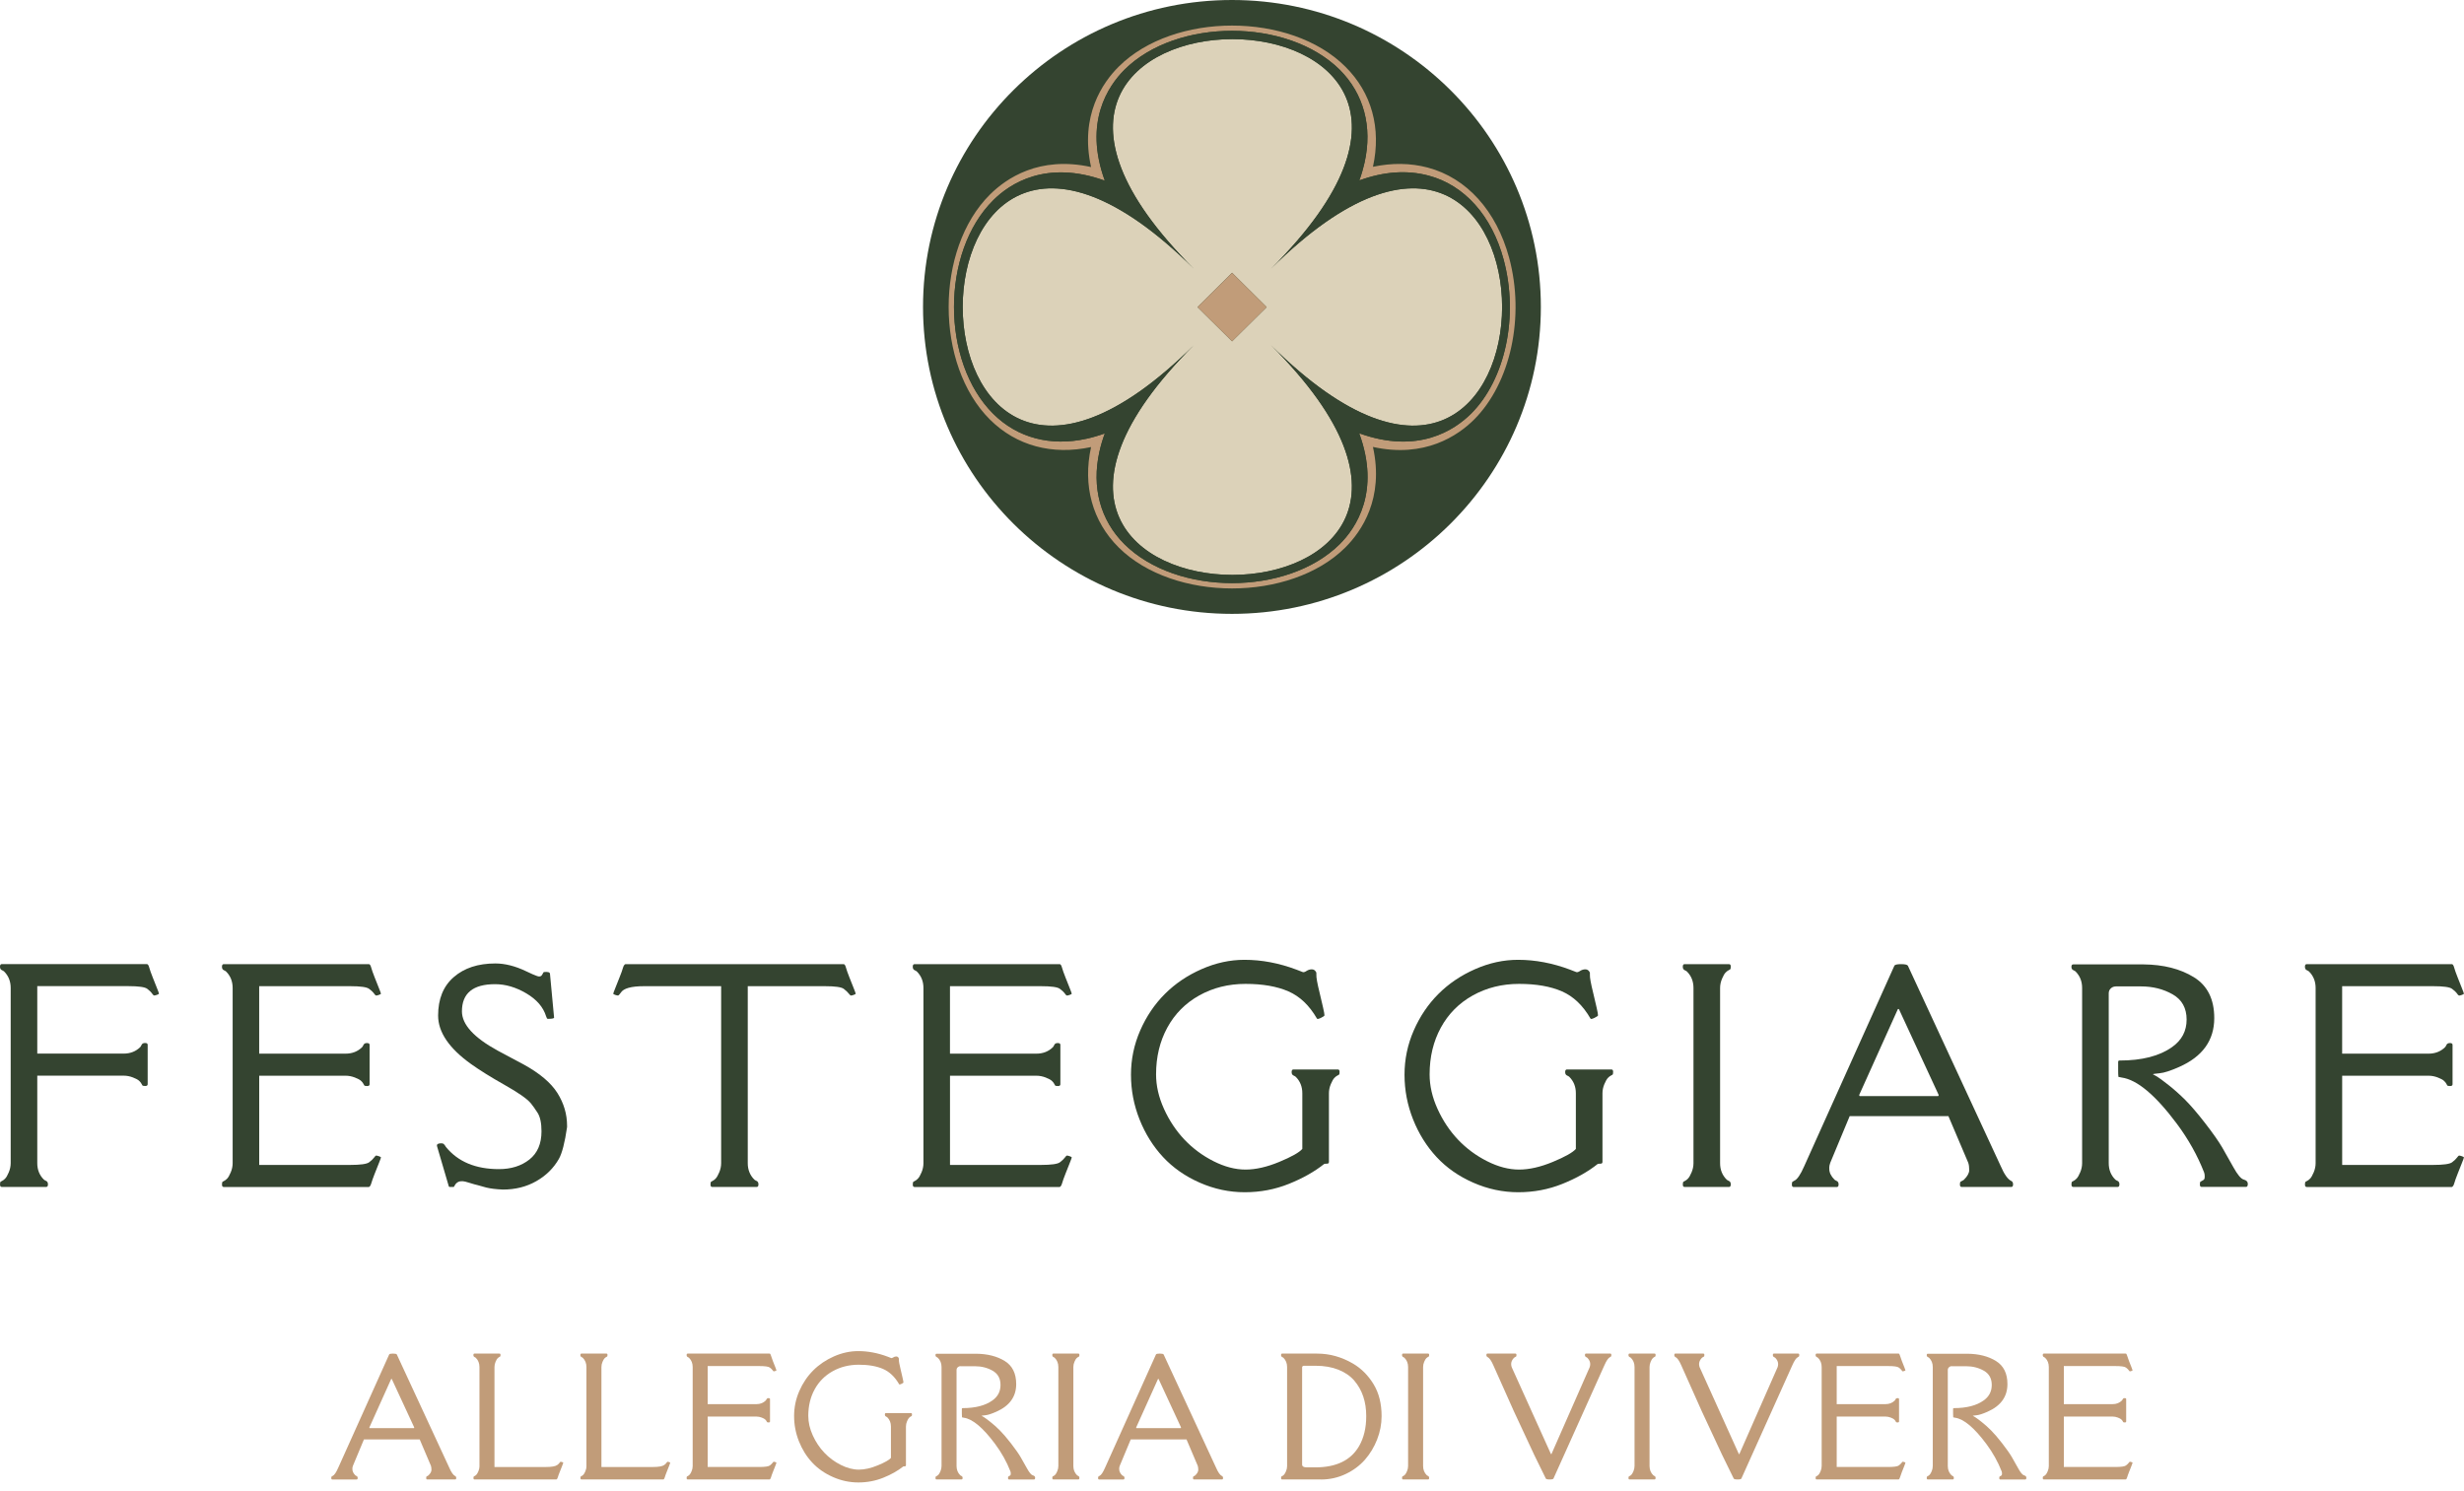 <svg width="190" height="115" viewBox="0 0 190 115" fill="none" xmlns="http://www.w3.org/2000/svg">
<path d="M0.14 91.539C0.048 91.539 0.002 91.478 0.002 91.356C0.002 91.234 0.017 91.159 0.048 91.135C0.08 91.111 0.125 91.087 0.181 91.061C0.237 91.037 0.309 90.982 0.397 90.893C0.485 90.806 0.578 90.645 0.677 90.41C0.775 90.176 0.824 89.939 0.824 89.702V76.191C0.824 75.68 0.654 75.258 0.317 74.921C0.289 74.893 0.229 74.858 0.138 74.815C0.047 74.773 0 74.686 0 74.552C0 74.419 0.047 74.353 0.138 74.353H11.329C11.4 74.353 11.46 74.441 11.508 74.619C11.557 74.797 11.646 75.047 11.773 75.369L12.11 76.219C12.209 76.463 12.257 76.6 12.257 76.628C12.257 76.656 12.207 76.687 12.104 76.723C12.002 76.758 11.933 76.774 11.899 76.774C11.851 76.774 11.791 76.724 11.726 76.623C11.659 76.521 11.536 76.4 11.357 76.261C11.178 76.121 10.686 76.052 9.885 76.052H2.874V81.255H9.536C10.051 81.255 10.476 81.087 10.815 80.752C10.843 80.724 10.878 80.665 10.921 80.574C10.964 80.483 11.052 80.437 11.186 80.437C11.32 80.437 11.387 80.483 11.387 80.574V83.616C11.387 83.707 11.325 83.753 11.203 83.753C11.079 83.753 11.005 83.738 10.981 83.707C10.957 83.675 10.932 83.631 10.906 83.575C10.882 83.52 10.826 83.448 10.737 83.361C10.649 83.273 10.487 83.185 10.25 83.094C10.014 83.003 9.777 82.957 9.538 82.957H2.874V89.702C2.874 90.213 3.043 90.635 3.381 90.971C3.409 90.998 3.468 91.034 3.56 91.076C3.651 91.119 3.698 91.206 3.698 91.339C3.698 91.472 3.651 91.539 3.56 91.539H0.14Z" fill="#344430"/>
<path d="M26.649 81.259C27.163 81.259 27.588 81.091 27.927 80.756C27.955 80.728 27.99 80.669 28.033 80.578C28.076 80.487 28.164 80.441 28.298 80.441C28.432 80.441 28.499 80.487 28.499 80.578V83.62C28.499 83.711 28.438 83.757 28.315 83.757C28.192 83.757 28.117 83.742 28.093 83.711C28.069 83.679 28.044 83.635 28.018 83.579C27.994 83.524 27.938 83.451 27.849 83.365C27.761 83.278 27.599 83.189 27.362 83.098C27.126 83.007 26.889 82.961 26.65 82.961H19.988V89.841H26.999C27.795 89.841 28.281 89.773 28.462 89.638C28.641 89.501 28.767 89.38 28.842 89.277C28.917 89.171 28.973 89.119 29.012 89.119C29.051 89.119 29.122 89.136 29.222 89.171C29.325 89.206 29.375 89.238 29.375 89.266C29.375 89.293 29.327 89.43 29.228 89.675L28.89 90.525C28.764 90.847 28.678 91.089 28.631 91.254C28.585 91.419 28.523 91.515 28.447 91.543H17.256C17.164 91.543 17.118 91.482 17.118 91.36C17.118 91.237 17.133 91.163 17.164 91.139C17.196 91.115 17.241 91.091 17.297 91.065C17.353 91.041 17.425 90.986 17.513 90.897C17.601 90.81 17.694 90.649 17.792 90.413C17.891 90.18 17.94 89.943 17.94 89.706V76.195C17.94 75.684 17.77 75.262 17.433 74.925C17.405 74.897 17.345 74.862 17.254 74.819C17.163 74.777 17.116 74.69 17.116 74.556C17.116 74.423 17.163 74.356 17.254 74.356H28.445C28.516 74.356 28.576 74.445 28.624 74.623C28.672 74.801 28.762 75.051 28.889 75.373L29.226 76.223C29.325 76.467 29.373 76.604 29.373 76.632C29.373 76.66 29.323 76.691 29.22 76.727C29.118 76.762 29.051 76.778 29.019 76.778C28.988 76.778 28.954 76.76 28.919 76.721C28.883 76.682 28.842 76.63 28.797 76.564C28.751 76.497 28.639 76.395 28.46 76.26C28.281 76.123 27.793 76.056 26.997 76.056H19.986V81.259H26.649Z" fill="#344430"/>
<path d="M36.888 91.414C36.677 91.366 36.444 91.301 36.191 91.219C35.937 91.14 35.775 91.099 35.704 91.099H35.577C35.331 91.099 35.141 91.24 35.007 91.519C35 91.534 34.992 91.54 34.987 91.54H34.681C34.638 91.54 34.614 91.523 34.606 91.488L33.699 88.394C33.663 88.248 33.77 88.174 34.016 88.174C34.114 88.174 34.181 88.192 34.217 88.231C34.252 88.27 34.276 88.296 34.291 88.309C34.306 88.323 34.338 88.372 34.386 88.455C35.316 89.596 36.677 90.164 38.472 90.164C39.415 90.164 40.197 89.918 40.822 89.425C41.444 88.933 41.755 88.207 41.755 87.248C41.755 86.605 41.651 86.124 41.444 85.805C41.237 85.487 41.066 85.248 40.932 85.087C40.65 84.744 39.976 84.272 38.91 83.671C37.844 83.069 36.979 82.53 36.317 82.056C34.629 80.847 33.783 79.601 33.783 78.321C33.783 77.042 34.185 76.051 34.992 75.353C35.797 74.653 36.867 74.303 38.196 74.303C38.941 74.303 39.73 74.503 40.561 74.901C40.954 75.09 41.243 75.216 41.427 75.279C41.61 75.342 41.737 75.305 41.808 75.17C41.878 75.033 41.919 74.966 41.934 74.966C42.251 74.931 42.41 74.981 42.41 75.112L42.726 78.48C42.726 78.543 42.564 78.575 42.24 78.575C42.191 78.575 42.149 78.512 42.113 78.386C41.895 77.673 41.385 77.081 40.583 76.609C39.78 76.136 38.978 75.901 38.175 75.901C36.472 75.901 35.62 76.601 35.62 77.999C35.62 79.014 36.543 80.023 38.386 81.03L40.391 82.1C41.623 82.778 42.488 83.511 42.984 84.298C43.479 85.085 43.727 85.926 43.727 86.82V86.926C43.552 88.129 43.34 88.948 43.093 89.381C42.685 90.094 42.104 90.666 41.351 91.095C40.598 91.525 39.743 91.74 38.785 91.74C38.257 91.719 37.823 91.666 37.486 91.582L36.884 91.414H36.888Z" fill="#344430"/>
<path d="M65.053 74.356C65.124 74.356 65.184 74.445 65.232 74.623C65.281 74.801 65.37 75.051 65.497 75.373L65.834 76.223C65.933 76.467 65.981 76.604 65.981 76.632C65.981 76.66 65.931 76.691 65.828 76.727C65.726 76.762 65.661 76.778 65.633 76.778C65.584 76.778 65.523 76.728 65.448 76.626C65.374 76.525 65.247 76.404 65.068 76.266C64.889 76.125 64.401 76.056 63.605 76.056H57.66V89.704C57.66 90.215 57.83 90.638 58.167 90.973C58.195 91.001 58.254 91.036 58.346 91.078C58.437 91.121 58.484 91.208 58.484 91.341C58.484 91.475 58.437 91.541 58.346 91.541H54.924C54.833 91.541 54.786 91.48 54.786 91.358C54.786 91.236 54.801 91.162 54.833 91.138C54.864 91.113 54.909 91.089 54.965 91.063C55.021 91.039 55.094 90.984 55.181 90.895C55.269 90.808 55.362 90.647 55.461 90.412C55.56 90.178 55.608 89.941 55.608 89.704V76.056H49.663C48.67 76.056 48.071 76.225 47.868 76.56C47.77 76.701 47.699 76.771 47.658 76.775C47.615 76.778 47.544 76.762 47.441 76.728C47.339 76.693 47.289 76.662 47.289 76.634C47.289 76.606 47.337 76.469 47.436 76.225L47.773 75.375C47.9 75.06 47.986 74.821 48.032 74.656C48.079 74.492 48.14 74.392 48.217 74.358H65.047L65.053 74.356Z" fill="#344430"/>
<path d="M79.916 81.259C80.43 81.259 80.855 81.091 81.194 80.756C81.222 80.728 81.258 80.669 81.301 80.578C81.343 80.487 81.431 80.441 81.565 80.441C81.699 80.441 81.766 80.487 81.766 80.578V83.62C81.766 83.711 81.705 83.757 81.582 83.757C81.459 83.757 81.384 83.742 81.36 83.711C81.336 83.679 81.312 83.635 81.286 83.579C81.261 83.524 81.206 83.451 81.116 83.365C81.028 83.278 80.866 83.189 80.63 83.098C80.393 83.007 80.156 82.961 79.918 82.961H73.255V89.841H80.266C81.062 89.841 81.548 89.773 81.729 89.638C81.908 89.501 82.035 89.38 82.109 89.277C82.184 89.171 82.24 89.119 82.279 89.119C82.318 89.119 82.389 89.136 82.49 89.171C82.592 89.206 82.642 89.238 82.642 89.266C82.642 89.293 82.594 89.43 82.495 89.675L82.158 90.525C82.031 90.847 81.945 91.089 81.899 91.254C81.852 91.419 81.791 91.515 81.714 91.543H70.523C70.432 91.543 70.385 91.482 70.385 91.36C70.385 91.237 70.4 91.163 70.432 91.139C70.463 91.115 70.508 91.091 70.564 91.065C70.62 91.041 70.693 90.986 70.78 90.897C70.868 90.81 70.961 90.649 71.06 90.413C71.159 90.18 71.207 89.943 71.207 89.706V76.195C71.207 75.684 71.037 75.262 70.7 74.925C70.672 74.897 70.612 74.862 70.521 74.819C70.43 74.777 70.383 74.69 70.383 74.556C70.383 74.423 70.43 74.356 70.521 74.356H81.712C81.783 74.356 81.843 74.445 81.891 74.623C81.94 74.801 82.029 75.051 82.156 75.373L82.493 76.223C82.592 76.467 82.641 76.604 82.641 76.632C82.641 76.66 82.59 76.691 82.488 76.727C82.385 76.762 82.318 76.778 82.286 76.778C82.255 76.778 82.221 76.76 82.186 76.721C82.15 76.682 82.109 76.63 82.065 76.564C82.018 76.497 81.906 76.395 81.727 76.26C81.548 76.123 81.06 76.056 80.264 76.056H73.253V81.259H79.916Z" fill="#344430"/>
<path d="M102.466 89.64C102.466 89.71 102.416 89.745 102.313 89.745C102.211 89.745 102.142 89.753 102.108 89.766C101.363 90.36 100.453 90.873 99.384 91.302C98.314 91.732 97.181 91.947 95.984 91.947C94.788 91.947 93.631 91.701 92.51 91.208C91.391 90.716 90.448 90.056 89.681 89.231C88.914 88.405 88.31 87.438 87.87 86.331C87.43 85.222 87.21 84.074 87.21 82.885C87.21 81.696 87.447 80.558 87.922 79.471C88.397 78.384 89.033 77.443 89.829 76.649C90.624 75.855 91.567 75.219 92.658 74.74C93.748 74.26 94.849 74.022 95.962 74.022C97.285 74.022 98.62 74.273 99.963 74.777L100.45 74.966C100.521 74.994 100.619 74.966 100.746 74.882C100.873 74.799 101.009 74.757 101.152 74.757C101.296 74.757 101.404 74.823 101.475 74.957C101.503 74.977 101.514 75.051 101.506 75.177C101.492 75.373 101.577 75.842 101.76 76.582L102.025 77.715C102.095 78.023 102.131 78.219 102.131 78.302C102.131 78.345 102.041 78.41 101.862 78.497C101.683 78.584 101.579 78.604 101.551 78.554C100.966 77.54 100.234 76.841 99.35 76.456C98.467 76.071 97.365 75.879 96.046 75.879C94.726 75.879 93.536 76.177 92.471 76.771C91.409 77.365 90.589 78.193 90.011 79.252C89.434 80.311 89.145 81.513 89.145 82.856C89.145 83.737 89.348 84.627 89.758 85.525C90.166 86.424 90.692 87.212 91.336 87.892C91.981 88.57 92.729 89.125 93.58 89.555C94.432 89.984 95.252 90.199 96.04 90.199C96.829 90.199 97.697 90.001 98.648 89.606C99.598 89.212 100.189 88.877 100.422 88.605V84.314C100.422 83.803 100.252 83.381 99.915 83.046C99.887 83.018 99.827 82.983 99.736 82.941C99.645 82.898 99.598 82.811 99.598 82.678C99.598 82.544 99.645 82.478 99.736 82.478H103.158C103.249 82.478 103.296 82.539 103.296 82.661C103.296 82.783 103.281 82.857 103.249 82.881C103.217 82.906 103.173 82.93 103.117 82.956C103.061 82.98 102.988 83.035 102.9 83.124C102.813 83.213 102.72 83.372 102.621 83.607C102.522 83.842 102.474 84.078 102.474 84.314V89.643L102.466 89.64Z" fill="#344430"/>
<path d="M123.559 89.64C123.559 89.71 123.509 89.745 123.406 89.745C123.304 89.745 123.235 89.753 123.201 89.766C122.456 90.36 121.546 90.873 120.477 91.302C119.407 91.732 118.274 91.947 117.077 91.947C115.881 91.947 114.724 91.701 113.603 91.208C112.483 90.716 111.54 90.056 110.774 89.231C110.007 88.405 109.403 87.438 108.963 86.331C108.523 85.222 108.303 84.074 108.303 82.885C108.303 81.696 108.54 80.558 109.015 79.471C109.49 78.384 110.126 77.443 110.922 76.649C111.717 75.855 112.66 75.219 113.751 74.74C114.841 74.26 115.942 74.022 117.055 74.022C118.378 74.022 119.713 74.273 121.056 74.777L121.543 74.966C121.614 74.994 121.712 74.966 121.839 74.882C121.966 74.799 122.102 74.757 122.245 74.757C122.389 74.757 122.497 74.823 122.568 74.957C122.596 74.977 122.607 75.051 122.599 75.177C122.585 75.373 122.67 75.842 122.853 76.582L123.118 77.715C123.188 78.023 123.224 78.219 123.224 78.302C123.224 78.345 123.134 78.41 122.955 78.497C122.776 78.584 122.672 78.604 122.644 78.554C122.059 77.54 121.327 76.841 120.443 76.456C119.56 76.071 118.458 75.879 117.139 75.879C115.819 75.879 114.629 76.177 113.564 76.771C112.502 77.365 111.682 78.193 111.104 79.252C110.527 80.311 110.238 81.513 110.238 82.856C110.238 83.737 110.441 84.627 110.851 85.525C111.259 86.424 111.785 87.212 112.429 87.892C113.074 88.57 113.822 89.125 114.673 89.555C115.525 89.984 116.345 90.199 117.133 90.199C117.922 90.199 118.79 90.001 119.741 89.606C120.691 89.212 121.282 88.877 121.515 88.605V84.314C121.515 83.803 121.345 83.381 121.008 83.046C120.98 83.018 120.92 82.983 120.829 82.941C120.738 82.898 120.691 82.811 120.691 82.678C120.691 82.544 120.738 82.478 120.829 82.478H124.251C124.342 82.478 124.389 82.539 124.389 82.661C124.389 82.783 124.374 82.857 124.342 82.881C124.31 82.906 124.266 82.93 124.21 82.956C124.154 82.98 124.081 83.035 123.993 83.124C123.906 83.213 123.813 83.372 123.714 83.607C123.615 83.842 123.567 84.078 123.567 84.314V89.643L123.559 89.64Z" fill="#344430"/>
<path d="M129.901 74.357H133.323C133.414 74.357 133.461 74.418 133.461 74.54C133.461 74.662 133.444 74.736 133.412 74.76C133.381 74.785 133.336 74.809 133.28 74.835C133.224 74.859 133.151 74.914 133.064 75.003C132.976 75.09 132.883 75.251 132.784 75.486C132.686 75.722 132.637 75.957 132.637 76.194V89.705C132.637 90.216 132.807 90.638 133.144 90.973C133.172 91.001 133.232 91.036 133.323 91.079C133.414 91.121 133.461 91.208 133.461 91.342C133.461 91.475 133.414 91.541 133.323 91.541H129.901C129.81 91.541 129.763 91.48 129.763 91.358C129.763 91.236 129.778 91.162 129.81 91.138C129.842 91.114 129.886 91.09 129.942 91.064C129.998 91.04 130.071 90.984 130.158 90.895C130.246 90.808 130.339 90.647 130.438 90.412C130.537 90.179 130.585 89.942 130.585 89.705V76.194C130.585 75.683 130.416 75.26 130.078 74.923C130.05 74.896 129.991 74.861 129.899 74.818C129.808 74.775 129.761 74.688 129.761 74.555C129.761 74.422 129.808 74.355 129.899 74.355L129.901 74.357Z" fill="#344430"/>
<path d="M139.126 89.934L146.074 74.482C146.11 74.399 146.281 74.356 146.592 74.356C146.904 74.356 147.079 74.399 147.12 74.482L154.278 89.934C154.552 90.571 154.824 90.952 155.091 91.078C155.182 91.121 155.229 91.208 155.229 91.341C155.229 91.475 155.182 91.541 155.091 91.541H151.268C151.177 91.541 151.13 91.48 151.13 91.358C151.13 91.236 151.145 91.162 151.177 91.138C151.209 91.113 151.253 91.089 151.309 91.063C151.365 91.039 151.412 91.01 151.447 90.975C151.715 90.71 151.848 90.462 151.848 90.236C151.848 90.01 151.824 89.821 151.773 89.675L150.243 86.077H142.63L141.132 89.675C141.083 89.821 141.057 89.934 141.057 90.01V90.147C141.057 90.434 141.191 90.71 141.458 90.976C141.486 91.004 141.545 91.039 141.637 91.082C141.728 91.124 141.775 91.212 141.775 91.345C141.775 91.478 141.728 91.545 141.637 91.545H138.31C138.219 91.545 138.172 91.484 138.172 91.362C138.172 91.239 138.187 91.165 138.219 91.141C138.251 91.117 138.295 91.091 138.351 91.063C138.584 90.965 138.839 90.591 139.123 89.941L139.126 89.934ZM143.381 84.405C143.366 84.425 143.364 84.453 143.37 84.485C143.377 84.516 143.391 84.531 143.413 84.531H149.442C149.462 84.531 149.477 84.516 149.485 84.485C149.492 84.453 149.488 84.427 149.474 84.405L146.423 77.817H146.348L143.381 84.405Z" fill="#344430"/>
<path d="M163.143 76.077C162.996 76.077 162.87 76.127 162.763 76.228C162.657 76.33 162.605 76.454 162.605 76.601V89.703C162.605 90.214 162.774 90.636 163.112 90.971C163.14 90.999 163.199 91.034 163.291 91.076C163.382 91.119 163.429 91.206 163.429 91.339C163.429 91.473 163.382 91.539 163.291 91.539H159.869C159.778 91.539 159.731 91.478 159.731 91.356C159.731 91.234 159.746 91.16 159.778 91.136C159.809 91.112 159.854 91.088 159.91 91.062C159.966 91.037 160.039 90.982 160.126 90.893C160.214 90.806 160.307 90.645 160.406 90.41C160.505 90.177 160.553 89.939 160.553 89.703V76.191C160.553 75.68 160.383 75.258 160.046 74.921C160.018 74.894 159.958 74.858 159.867 74.816C159.776 74.773 159.729 74.69 159.729 74.564C159.729 74.438 159.776 74.375 159.867 74.375H165.283C166.832 74.39 168.129 74.719 169.174 75.366C170.22 76.012 170.742 77.064 170.742 78.517C170.742 80.23 169.842 81.485 168.039 82.283C167.378 82.578 166.875 82.739 166.53 82.77C166.185 82.802 166.012 82.828 166.012 82.85L166.349 83.039C166.491 83.122 166.778 83.337 167.216 83.679C167.652 84.022 168.084 84.409 168.515 84.838C168.943 85.268 169.454 85.864 170.045 86.627C170.635 87.39 171.072 88.012 171.355 88.493L172.221 90.025C172.538 90.599 172.803 90.913 173.013 90.969C173.224 91.025 173.33 91.134 173.33 91.295C173.33 91.456 173.284 91.536 173.192 91.536H169.771C169.679 91.536 169.633 91.475 169.633 91.352C169.633 91.23 169.648 91.156 169.681 91.132C169.713 91.108 169.758 91.084 169.814 91.058C169.869 91.034 169.918 91.001 169.955 90.958C169.994 90.915 170.011 90.834 170.007 90.712C170.004 90.59 169.989 90.493 169.961 90.423C169.446 89.108 168.746 87.856 167.86 86.668C166.213 84.459 164.795 83.268 163.606 83.102C163.436 83.074 163.352 83.055 163.352 83.05C163.337 82.924 163.332 82.754 163.332 82.535V81.894C163.332 81.824 163.367 81.789 163.438 81.789C165.169 81.789 166.52 81.443 167.491 80.75C168.237 80.226 168.611 79.519 168.611 78.632C168.611 77.745 168.252 77.095 167.534 76.686C166.817 76.277 166.004 76.073 165.095 76.073H163.142L163.143 76.077Z" fill="#344430"/>
<path d="M187.267 81.259C187.781 81.259 188.206 81.091 188.545 80.756C188.573 80.728 188.609 80.669 188.651 80.578C188.694 80.487 188.782 80.441 188.916 80.441C189.05 80.441 189.117 80.487 189.117 80.578V83.62C189.117 83.711 189.056 83.757 188.933 83.757C188.81 83.757 188.735 83.742 188.711 83.711C188.687 83.679 188.663 83.635 188.637 83.579C188.612 83.524 188.556 83.451 188.467 83.365C188.379 83.278 188.217 83.189 187.981 83.098C187.744 83.007 187.507 82.961 187.269 82.961H180.606V89.841H187.617C188.413 89.841 188.899 89.773 189.08 89.638C189.259 89.501 189.386 89.38 189.46 89.277C189.535 89.171 189.591 89.119 189.63 89.119C189.669 89.119 189.738 89.136 189.841 89.171C189.943 89.206 189.993 89.238 189.993 89.266C189.993 89.293 189.945 89.43 189.846 89.675L189.509 90.525C189.382 90.847 189.296 91.089 189.25 91.254C189.203 91.419 189.142 91.515 189.065 91.543H177.874C177.783 91.543 177.736 91.482 177.736 91.36C177.736 91.237 177.751 91.163 177.783 91.139C177.814 91.115 177.859 91.091 177.915 91.065C177.971 91.041 178.044 90.986 178.131 90.897C178.219 90.81 178.312 90.649 178.411 90.413C178.509 90.18 178.558 89.943 178.558 89.706V76.195C178.558 75.684 178.388 75.262 178.051 74.925C178.023 74.897 177.963 74.862 177.872 74.819C177.781 74.777 177.734 74.69 177.734 74.556C177.734 74.423 177.781 74.356 177.872 74.356H189.063C189.134 74.356 189.194 74.445 189.242 74.623C189.291 74.801 189.38 75.051 189.507 75.373L189.844 76.223C189.943 76.467 189.991 76.604 189.991 76.632C189.991 76.66 189.941 76.691 189.839 76.727C189.736 76.762 189.669 76.778 189.637 76.778C189.606 76.778 189.572 76.76 189.537 76.721C189.501 76.682 189.46 76.63 189.416 76.564C189.369 76.497 189.257 76.395 189.078 76.26C188.899 76.123 188.411 76.056 187.615 76.056H180.604V81.259H187.267Z" fill="#344430"/>
<path d="M26.084 113.19L30.009 104.46C30.029 104.412 30.126 104.39 30.301 104.39C30.477 104.39 30.575 104.414 30.599 104.46L34.644 113.19C34.798 113.55 34.951 113.764 35.102 113.837C35.154 113.861 35.18 113.911 35.18 113.985C35.18 114.059 35.154 114.098 35.102 114.098H32.942C32.89 114.098 32.864 114.062 32.864 113.994C32.864 113.925 32.873 113.883 32.89 113.87C32.909 113.857 32.933 113.842 32.965 113.829C32.996 113.816 33.022 113.798 33.043 113.779C33.194 113.629 33.27 113.49 33.27 113.361C33.27 113.231 33.257 113.127 33.229 113.044L32.364 111.011H28.063L27.215 113.044C27.187 113.127 27.174 113.19 27.174 113.233V113.311C27.174 113.474 27.25 113.629 27.401 113.779C27.416 113.796 27.452 113.814 27.502 113.838C27.554 113.862 27.58 113.912 27.58 113.986C27.58 114.061 27.554 114.099 27.502 114.099H25.624C25.571 114.099 25.545 114.064 25.545 113.996C25.545 113.927 25.555 113.885 25.571 113.872C25.59 113.859 25.614 113.844 25.646 113.827C25.776 113.772 25.922 113.561 26.082 113.192L26.084 113.19ZM28.488 110.067C28.481 110.078 28.479 110.093 28.482 110.111C28.486 110.13 28.494 110.137 28.507 110.137H31.913C31.925 110.137 31.934 110.128 31.938 110.111C31.941 110.093 31.939 110.078 31.932 110.067L30.208 106.345H30.167L28.492 110.067H28.488Z" fill="#C19C79"/>
<path d="M36.971 113.061V105.427C36.971 105.138 36.876 104.899 36.684 104.71C36.668 104.693 36.634 104.675 36.584 104.651C36.532 104.627 36.505 104.579 36.505 104.503C36.505 104.427 36.532 104.39 36.584 104.39H38.516C38.569 104.39 38.595 104.425 38.595 104.493C38.595 104.562 38.585 104.604 38.569 104.617C38.55 104.632 38.526 104.645 38.494 104.658C38.462 104.673 38.421 104.704 38.371 104.753C38.321 104.801 38.269 104.893 38.213 105.025C38.157 105.158 38.129 105.291 38.129 105.425V113.137H42.091C42.54 113.137 42.833 113.085 42.969 112.983C43.039 112.935 43.095 112.883 43.136 112.824C43.176 112.764 43.207 112.733 43.23 112.731C43.252 112.729 43.291 112.739 43.349 112.757C43.407 112.777 43.435 112.794 43.435 112.811C43.435 112.827 43.407 112.903 43.351 113.042L43.161 113.522C43.09 113.699 43.039 113.835 43.015 113.927C42.989 114.02 42.954 114.077 42.911 114.096H36.587C36.535 114.096 36.509 114.061 36.509 113.992C36.509 113.924 36.519 113.881 36.535 113.868C36.554 113.855 36.578 113.84 36.61 113.827C36.642 113.814 36.682 113.781 36.733 113.733C36.783 113.685 36.835 113.592 36.891 113.461C36.947 113.329 36.975 113.194 36.975 113.061H36.971Z" fill="#C19C79"/>
<path d="M45.22 113.061V105.427C45.22 105.138 45.125 104.899 44.933 104.71C44.916 104.693 44.883 104.675 44.832 104.651C44.78 104.627 44.754 104.579 44.754 104.503C44.754 104.427 44.78 104.39 44.832 104.39H46.765C46.817 104.39 46.843 104.425 46.843 104.493C46.843 104.562 46.834 104.604 46.817 104.617C46.798 104.632 46.774 104.645 46.743 104.658C46.711 104.673 46.67 104.704 46.62 104.753C46.569 104.801 46.517 104.893 46.461 105.025C46.405 105.158 46.377 105.291 46.377 105.425V113.137H50.34C50.789 113.137 51.081 113.085 51.217 112.983C51.288 112.935 51.344 112.883 51.385 112.824C51.426 112.764 51.456 112.733 51.478 112.731C51.501 112.729 51.54 112.739 51.597 112.757C51.655 112.777 51.683 112.794 51.683 112.811C51.683 112.827 51.655 112.903 51.599 113.042L51.409 113.522C51.338 113.699 51.288 113.835 51.264 113.927C51.238 114.02 51.202 114.077 51.16 114.096H44.836C44.784 114.096 44.758 114.061 44.758 113.992C44.758 113.924 44.767 113.881 44.784 113.868C44.803 113.855 44.827 113.84 44.858 113.827C44.89 113.814 44.931 113.781 44.981 113.733C45.032 113.685 45.084 113.592 45.14 113.461C45.196 113.329 45.224 113.194 45.224 113.061H45.22Z" fill="#C19C79"/>
<path d="M58.333 108.289C58.623 108.289 58.864 108.194 59.054 108.004C59.069 107.989 59.089 107.954 59.114 107.904C59.138 107.852 59.186 107.826 59.263 107.826C59.339 107.826 59.376 107.852 59.376 107.904V109.622C59.376 109.674 59.341 109.7 59.272 109.7C59.203 109.7 59.16 109.69 59.147 109.674C59.134 109.655 59.119 109.631 59.106 109.6C59.093 109.568 59.06 109.527 59.011 109.477C58.961 109.427 58.87 109.377 58.737 109.326C58.603 109.274 58.469 109.248 58.335 109.248H54.57V113.136H58.532C58.981 113.136 59.257 113.097 59.358 113.021C59.458 112.944 59.531 112.877 59.572 112.818C59.613 112.758 59.645 112.729 59.667 112.729C59.69 112.729 59.729 112.738 59.786 112.758C59.844 112.779 59.872 112.796 59.872 112.812C59.872 112.829 59.844 112.905 59.788 113.044L59.598 113.523C59.527 113.705 59.477 113.842 59.453 113.934C59.427 114.027 59.391 114.082 59.349 114.097H53.025C52.973 114.097 52.947 114.062 52.947 113.994C52.947 113.925 52.956 113.882 52.973 113.869C52.992 113.856 53.016 113.842 53.047 113.829C53.079 113.816 53.12 113.782 53.17 113.734C53.221 113.686 53.273 113.594 53.329 113.462C53.385 113.331 53.413 113.195 53.413 113.062V105.428C53.413 105.139 53.318 104.9 53.126 104.711C53.109 104.695 53.075 104.676 53.025 104.652C52.973 104.628 52.947 104.58 52.947 104.504C52.947 104.428 52.973 104.391 53.025 104.391H59.349C59.388 104.391 59.421 104.441 59.449 104.543C59.477 104.643 59.527 104.786 59.598 104.967L59.788 105.447C59.844 105.585 59.872 105.661 59.872 105.678C59.872 105.695 59.842 105.711 59.786 105.732C59.729 105.752 59.691 105.761 59.673 105.761C59.654 105.761 59.636 105.75 59.617 105.728C59.596 105.706 59.574 105.676 59.548 105.639C59.522 105.602 59.458 105.545 59.358 105.467C59.257 105.389 58.981 105.352 58.532 105.352H54.57V108.292H58.335L58.333 108.289Z" fill="#C19C79"/>
<path d="M69.852 113.025C69.852 113.064 69.822 113.085 69.766 113.085C69.71 113.085 69.669 113.088 69.651 113.096C69.23 113.431 68.715 113.722 68.111 113.964C67.508 114.207 66.867 114.329 66.19 114.329C65.513 114.329 64.859 114.19 64.228 113.91C63.596 113.633 63.063 113.259 62.629 112.794C62.194 112.327 61.853 111.781 61.605 111.155C61.358 110.529 61.233 109.879 61.233 109.207C61.233 108.535 61.367 107.893 61.635 107.278C61.904 106.663 62.263 106.132 62.712 105.684C63.161 105.236 63.694 104.876 64.311 104.604C64.928 104.334 65.551 104.199 66.179 104.199C66.926 104.199 67.681 104.341 68.439 104.625L68.713 104.732C68.752 104.749 68.808 104.732 68.881 104.684C68.954 104.636 69.028 104.613 69.11 104.613C69.192 104.613 69.252 104.651 69.293 104.726C69.31 104.738 69.315 104.78 69.312 104.85C69.304 104.962 69.351 105.226 69.455 105.645L69.604 106.285C69.643 106.46 69.664 106.571 69.664 106.617C69.664 106.641 69.614 106.678 69.511 106.726C69.41 106.776 69.351 106.787 69.336 106.759C69.006 106.187 68.59 105.791 68.093 105.574C67.593 105.358 66.971 105.249 66.225 105.249C65.48 105.249 64.807 105.417 64.205 105.752C63.605 106.087 63.141 106.556 62.815 107.154C62.489 107.752 62.327 108.431 62.327 109.191C62.327 109.689 62.442 110.191 62.673 110.7C62.904 111.207 63.201 111.653 63.566 112.037C63.929 112.42 64.352 112.733 64.833 112.975C65.314 113.218 65.778 113.34 66.224 113.34C66.669 113.34 67.161 113.229 67.698 113.005C68.234 112.781 68.568 112.594 68.7 112.438V110.015C68.7 109.726 68.605 109.487 68.413 109.298C68.397 109.281 68.363 109.263 68.313 109.239C68.26 109.215 68.234 109.167 68.234 109.091C68.234 109.015 68.26 108.978 68.313 108.978H70.245C70.297 108.978 70.324 109.013 70.324 109.081C70.324 109.15 70.314 109.192 70.297 109.205C70.279 109.22 70.255 109.233 70.223 109.246C70.191 109.261 70.15 109.292 70.1 109.341C70.05 109.389 69.998 109.481 69.942 109.613C69.886 109.746 69.858 109.879 69.858 110.013V113.023L69.852 113.025Z" fill="#C19C79"/>
<path d="M74.064 105.361C73.98 105.361 73.909 105.391 73.85 105.447C73.79 105.504 73.76 105.574 73.76 105.658V113.06C73.76 113.349 73.855 113.588 74.047 113.777C74.064 113.794 74.097 113.812 74.148 113.836C74.2 113.86 74.226 113.91 74.226 113.984C74.226 114.058 74.2 114.097 74.148 114.097H72.215C72.163 114.097 72.137 114.062 72.137 113.994C72.137 113.925 72.146 113.883 72.163 113.87C72.182 113.857 72.206 113.842 72.238 113.829C72.269 113.816 72.31 113.783 72.361 113.734C72.411 113.686 72.463 113.594 72.519 113.462C72.575 113.331 72.603 113.196 72.603 113.062V105.428C72.603 105.139 72.508 104.9 72.316 104.712C72.299 104.695 72.266 104.676 72.215 104.652C72.163 104.628 72.137 104.582 72.137 104.51C72.137 104.438 72.163 104.402 72.215 104.402H75.275C76.149 104.41 76.884 104.597 77.475 104.962C78.065 105.326 78.36 105.921 78.36 106.743C78.36 107.711 77.851 108.42 76.833 108.87C76.459 109.037 76.175 109.128 75.98 109.146C75.784 109.165 75.687 109.179 75.687 109.191L75.877 109.298C75.957 109.346 76.12 109.466 76.366 109.659C76.612 109.853 76.858 110.07 77.1 110.315C77.342 110.557 77.631 110.894 77.965 111.325C78.298 111.757 78.546 112.109 78.704 112.381L79.193 113.246C79.372 113.57 79.521 113.747 79.64 113.779C79.759 113.81 79.819 113.871 79.819 113.962C79.819 114.053 79.793 114.099 79.741 114.099H77.808C77.756 114.099 77.73 114.064 77.73 113.995C77.73 113.927 77.739 113.884 77.756 113.871C77.775 113.858 77.799 113.844 77.83 113.831C77.862 113.818 77.888 113.797 77.911 113.775C77.933 113.751 77.942 113.705 77.94 113.636C77.939 113.568 77.929 113.512 77.914 113.473C77.624 112.731 77.228 112.024 76.727 111.351C75.797 110.103 74.996 109.431 74.323 109.337C74.228 109.322 74.18 109.311 74.18 109.307C74.172 109.237 74.168 109.139 74.168 109.017V108.655C74.168 108.617 74.189 108.596 74.228 108.596C75.206 108.596 75.971 108.4 76.518 108.009C76.94 107.713 77.15 107.313 77.15 106.811C77.15 106.309 76.947 105.943 76.541 105.711C76.135 105.48 75.676 105.365 75.163 105.365H74.06L74.064 105.361Z" fill="#C19C79"/>
<path d="M81.222 104.39H83.155C83.207 104.39 83.233 104.425 83.233 104.493C83.233 104.562 83.224 104.604 83.207 104.617C83.189 104.632 83.164 104.645 83.133 104.658C83.101 104.673 83.06 104.704 83.01 104.753C82.959 104.801 82.907 104.893 82.851 105.025C82.795 105.158 82.767 105.291 82.767 105.425V113.059C82.767 113.348 82.862 113.587 83.054 113.775C83.069 113.792 83.105 113.811 83.155 113.835C83.207 113.859 83.233 113.909 83.233 113.983C83.233 114.057 83.207 114.096 83.155 114.096H81.222C81.17 114.096 81.144 114.061 81.144 113.992C81.144 113.924 81.153 113.881 81.17 113.868C81.189 113.855 81.213 113.84 81.245 113.827C81.276 113.814 81.317 113.781 81.368 113.733C81.418 113.685 81.47 113.592 81.526 113.461C81.582 113.329 81.61 113.194 81.61 113.061V105.427C81.61 105.138 81.515 104.899 81.323 104.71C81.306 104.693 81.273 104.675 81.222 104.651C81.17 104.627 81.144 104.579 81.144 104.503C81.144 104.427 81.17 104.39 81.222 104.39Z" fill="#C19C79"/>
<path d="M85.212 113.19L89.137 104.46C89.158 104.412 89.255 104.39 89.43 104.39C89.605 104.39 89.704 104.414 89.728 104.46L93.772 113.19C93.927 113.55 94.08 113.764 94.231 113.837C94.283 113.861 94.309 113.911 94.309 113.985C94.309 114.059 94.283 114.098 94.231 114.098H92.071C92.019 114.098 91.992 114.062 91.992 113.994C91.992 113.925 92.002 113.883 92.019 113.87C92.037 113.857 92.061 113.842 92.093 113.829C92.125 113.816 92.151 113.798 92.171 113.779C92.322 113.629 92.399 113.49 92.399 113.361C92.399 113.231 92.386 113.127 92.358 113.044L91.493 111.011H87.192L86.344 113.044C86.316 113.127 86.303 113.19 86.303 113.233V113.311C86.303 113.474 86.379 113.629 86.53 113.779C86.545 113.796 86.58 113.814 86.631 113.838C86.683 113.862 86.709 113.912 86.709 113.986C86.709 114.061 86.683 114.099 86.631 114.099H84.752C84.7 114.099 84.674 114.064 84.674 113.996C84.674 113.927 84.683 113.885 84.7 113.872C84.719 113.859 84.743 113.844 84.775 113.827C84.905 113.772 85.05 113.561 85.211 113.192L85.212 113.19ZM87.617 110.067C87.609 110.078 87.607 110.093 87.611 110.111C87.615 110.13 87.622 110.137 87.635 110.137H91.042C91.053 110.137 91.062 110.128 91.066 110.111C91.07 110.093 91.068 110.078 91.061 110.067L89.337 106.345H89.296L87.62 110.067H87.617Z" fill="#C19C79"/>
<path d="M101.862 114.097H98.862C98.81 114.097 98.784 114.062 98.784 113.994C98.784 113.925 98.793 113.882 98.81 113.869C98.828 113.856 98.853 113.842 98.884 113.829C98.916 113.816 98.957 113.782 99.007 113.734C99.058 113.686 99.11 113.594 99.166 113.462C99.222 113.331 99.249 113.195 99.249 113.062V105.428C99.249 105.139 99.154 104.9 98.963 104.711C98.946 104.695 98.912 104.676 98.862 104.652C98.81 104.628 98.784 104.58 98.784 104.504C98.784 104.428 98.81 104.391 98.862 104.391H101.564C102.535 104.391 103.463 104.652 104.35 105.174C104.978 105.547 105.5 106.071 105.914 106.748C106.328 107.426 106.535 108.248 106.535 109.216C106.535 109.833 106.419 110.435 106.188 111.022C105.957 111.609 105.642 112.129 105.243 112.583C104.842 113.036 104.349 113.403 103.758 113.682C103.167 113.96 102.535 114.101 101.864 114.101L101.862 114.097ZM100.407 112.947C100.407 113.094 100.528 113.166 100.77 113.166H101.438C103.051 113.162 104.173 112.614 104.801 111.523C105.167 110.887 105.351 110.116 105.351 109.213C105.351 108.111 105.046 107.2 104.432 106.48C104.127 106.121 103.719 105.839 103.21 105.635C102.701 105.432 102.114 105.33 101.451 105.33H100.532C100.5 105.33 100.47 105.341 100.446 105.365C100.42 105.389 100.407 105.419 100.407 105.454V112.946V112.947Z" fill="#C19C79"/>
<path d="M108.191 104.39H110.124C110.176 104.39 110.202 104.425 110.202 104.493C110.202 104.562 110.193 104.604 110.176 104.617C110.158 104.632 110.133 104.645 110.102 104.658C110.07 104.673 110.029 104.704 109.979 104.753C109.928 104.801 109.876 104.893 109.82 105.025C109.764 105.158 109.736 105.291 109.736 105.425V113.059C109.736 113.348 109.831 113.587 110.023 113.775C110.04 113.792 110.074 113.811 110.124 113.835C110.176 113.859 110.202 113.909 110.202 113.983C110.202 114.057 110.176 114.096 110.124 114.096H108.191C108.139 114.096 108.113 114.061 108.113 113.992C108.113 113.924 108.122 113.881 108.139 113.868C108.158 113.855 108.182 113.84 108.214 113.827C108.245 113.814 108.286 113.781 108.337 113.733C108.387 113.685 108.439 113.592 108.495 113.461C108.551 113.329 108.579 113.194 108.579 113.061V105.427C108.579 105.138 108.484 104.899 108.292 104.71C108.275 104.693 108.242 104.675 108.191 104.651C108.139 104.627 108.113 104.579 108.113 104.503C108.113 104.427 108.139 104.39 108.191 104.39Z" fill="#C19C79"/>
<path d="M119.632 112.142L122.579 105.445C122.674 105.173 122.612 104.927 122.394 104.71C122.378 104.693 122.344 104.675 122.294 104.651C122.242 104.627 122.216 104.579 122.216 104.503C122.216 104.427 122.242 104.39 122.294 104.39H124.172C124.225 104.39 124.251 104.425 124.251 104.493C124.251 104.562 124.241 104.604 124.225 104.617C124.206 104.632 124.182 104.647 124.15 104.662C124.02 104.721 123.874 104.932 123.714 105.297L119.789 114.027C119.769 114.075 119.672 114.098 119.496 114.098C119.321 114.098 119.222 114.074 119.198 114.027L118.298 112.19L116.734 108.835L115.154 105.297C114.999 104.938 114.847 104.723 114.696 104.651C114.643 104.627 114.617 104.579 114.617 104.503C114.617 104.427 114.643 104.39 114.696 104.39H116.856C116.908 104.39 116.934 104.425 116.934 104.493C116.934 104.562 116.925 104.604 116.908 104.617C116.889 104.632 116.865 104.645 116.833 104.658C116.802 104.673 116.775 104.69 116.755 104.708C116.537 104.925 116.475 105.171 116.57 105.443L119.595 112.14H119.636L119.632 112.142Z" fill="#C19C79"/>
<path d="M125.652 104.39H127.585C127.637 104.39 127.663 104.425 127.663 104.493C127.663 104.562 127.654 104.604 127.637 104.617C127.618 104.632 127.594 104.645 127.562 104.658C127.531 104.673 127.49 104.704 127.439 104.753C127.389 104.803 127.337 104.893 127.281 105.025C127.225 105.158 127.197 105.291 127.197 105.425V113.059C127.197 113.348 127.292 113.587 127.484 113.775C127.501 113.792 127.534 113.811 127.585 113.835C127.637 113.859 127.663 113.909 127.663 113.983C127.663 114.057 127.637 114.096 127.585 114.096H125.652C125.6 114.096 125.574 114.061 125.574 113.992C125.574 113.924 125.583 113.881 125.6 113.868C125.619 113.855 125.643 113.84 125.674 113.827C125.706 113.814 125.747 113.781 125.797 113.733C125.848 113.685 125.9 113.592 125.956 113.461C126.012 113.329 126.04 113.194 126.04 113.061V105.427C126.04 105.138 125.945 104.899 125.753 104.71C125.736 104.693 125.702 104.675 125.652 104.651C125.6 104.627 125.574 104.579 125.574 104.503C125.574 104.427 125.6 104.39 125.652 104.39Z" fill="#C19C79"/>
<path d="M134.122 112.142L137.069 105.445C137.164 105.173 137.102 104.927 136.884 104.71C136.868 104.693 136.834 104.675 136.784 104.651C136.732 104.627 136.706 104.579 136.706 104.503C136.706 104.427 136.732 104.39 136.784 104.39H138.662C138.715 104.39 138.741 104.425 138.741 104.493C138.741 104.562 138.731 104.604 138.715 104.617C138.696 104.632 138.672 104.647 138.64 104.662C138.51 104.721 138.364 104.932 138.204 105.297L134.279 114.027C134.259 114.075 134.162 114.098 133.986 114.098C133.811 114.098 133.712 114.074 133.688 114.027L132.788 112.19L131.224 108.835L129.644 105.297C129.489 104.938 129.337 104.723 129.186 104.651C129.133 104.627 129.107 104.579 129.107 104.503C129.107 104.427 129.133 104.39 129.186 104.39H131.346C131.398 104.39 131.424 104.425 131.424 104.493C131.424 104.562 131.415 104.604 131.398 104.617C131.379 104.632 131.355 104.645 131.323 104.658C131.292 104.673 131.265 104.69 131.245 104.708C131.027 104.925 130.965 105.171 131.06 105.443L134.085 112.14H134.126L134.122 112.142Z" fill="#C19C79"/>
<path d="M145.392 108.289C145.683 108.289 145.923 108.194 146.113 108.004C146.128 107.989 146.149 107.954 146.173 107.904C146.197 107.852 146.246 107.826 146.322 107.826C146.398 107.826 146.436 107.852 146.436 107.904V109.622C146.436 109.674 146.4 109.7 146.331 109.7C146.262 109.7 146.22 109.69 146.206 109.674C146.193 109.655 146.179 109.631 146.166 109.6C146.152 109.568 146.119 109.527 146.07 109.477C146.02 109.427 145.929 109.377 145.796 109.326C145.662 109.274 145.528 109.248 145.394 109.248H141.629V113.136H145.59C146.039 113.136 146.315 113.097 146.415 113.021C146.516 112.944 146.589 112.877 146.63 112.818C146.671 112.758 146.702 112.729 146.725 112.729C146.747 112.729 146.786 112.738 146.844 112.758C146.902 112.779 146.93 112.796 146.93 112.812C146.93 112.829 146.902 112.905 146.846 113.044L146.656 113.523C146.585 113.705 146.535 113.842 146.51 113.934C146.484 114.027 146.449 114.082 146.406 114.097H140.082C140.03 114.097 140.004 114.062 140.004 113.994C140.004 113.925 140.014 113.882 140.03 113.869C140.049 113.856 140.073 113.842 140.105 113.829C140.137 113.816 140.178 113.782 140.228 113.734C140.278 113.686 140.33 113.594 140.386 113.462C140.442 113.331 140.47 113.195 140.47 113.062V105.428C140.47 105.139 140.375 104.9 140.183 104.711C140.166 104.695 140.133 104.676 140.082 104.652C140.03 104.628 140.004 104.58 140.004 104.504C140.004 104.428 140.03 104.391 140.082 104.391H146.406C146.445 104.391 146.479 104.441 146.507 104.543C146.535 104.643 146.585 104.786 146.656 104.967L146.846 105.447C146.902 105.585 146.93 105.661 146.93 105.678C146.93 105.695 146.9 105.711 146.844 105.732C146.786 105.752 146.749 105.761 146.73 105.761C146.712 105.761 146.693 105.75 146.674 105.728C146.654 105.706 146.631 105.676 146.605 105.639C146.579 105.602 146.516 105.545 146.415 105.467C146.315 105.389 146.039 105.352 145.59 105.352H141.629V108.292H145.394L145.392 108.289Z" fill="#C19C79"/>
<path d="M150.499 105.361C150.415 105.361 150.344 105.391 150.284 105.447C150.225 105.504 150.195 105.574 150.195 105.658V113.06C150.195 113.349 150.29 113.588 150.482 113.777C150.497 113.794 150.532 113.812 150.582 113.836C150.635 113.86 150.661 113.91 150.661 113.984C150.661 114.058 150.635 114.097 150.582 114.097H148.65C148.598 114.097 148.571 114.062 148.571 113.994C148.571 113.925 148.581 113.883 148.598 113.87C148.616 113.857 148.64 113.842 148.672 113.829C148.704 113.816 148.745 113.783 148.795 113.734C148.845 113.686 148.898 113.594 148.954 113.462C149.009 113.331 149.037 113.196 149.037 113.062V105.428C149.037 105.139 148.942 104.9 148.75 104.712C148.734 104.695 148.7 104.676 148.65 104.652C148.598 104.628 148.571 104.582 148.571 104.51C148.571 104.438 148.598 104.402 148.65 104.402H151.71C152.584 104.41 153.318 104.597 153.909 104.962C154.5 105.326 154.794 105.921 154.794 106.743C154.794 107.711 154.285 108.42 153.268 108.87C152.893 109.037 152.61 109.128 152.414 109.146C152.219 109.165 152.122 109.179 152.122 109.191L152.312 109.298C152.392 109.346 152.554 109.466 152.8 109.659C153.046 109.853 153.292 110.07 153.534 110.315C153.777 110.559 154.066 110.894 154.399 111.325C154.733 111.757 154.981 112.109 155.139 112.381L155.627 113.246C155.806 113.57 155.955 113.747 156.075 113.779C156.194 113.81 156.253 113.871 156.253 113.962C156.253 114.053 156.227 114.099 156.175 114.099H154.243C154.19 114.099 154.164 114.064 154.164 113.995C154.164 113.927 154.174 113.884 154.19 113.871C154.209 113.858 154.233 113.844 154.265 113.831C154.297 113.818 154.323 113.797 154.345 113.775C154.367 113.751 154.377 113.705 154.375 113.636C154.373 113.568 154.364 113.512 154.349 113.473C154.058 112.731 153.663 112.024 153.162 111.351C152.232 110.103 151.43 109.431 150.758 109.337C150.663 109.322 150.614 109.311 150.614 109.307C150.607 109.237 150.603 109.139 150.603 109.017V108.655C150.603 108.617 150.623 108.596 150.663 108.596C151.641 108.596 152.405 108.4 152.953 108.009C153.374 107.713 153.585 107.313 153.585 106.811C153.585 106.309 153.382 105.943 152.975 105.711C152.569 105.48 152.111 105.365 151.598 105.365H150.495L150.499 105.361Z" fill="#C19C79"/>
<path d="M162.907 108.289C163.198 108.289 163.438 108.194 163.628 108.004C163.643 107.989 163.663 107.954 163.688 107.904C163.712 107.852 163.76 107.826 163.837 107.826C163.913 107.826 163.95 107.852 163.95 107.904V109.622C163.95 109.674 163.915 109.7 163.846 109.7C163.777 109.7 163.734 109.69 163.721 109.674C163.708 109.655 163.693 109.631 163.68 109.6C163.667 109.568 163.634 109.527 163.585 109.477C163.535 109.427 163.444 109.377 163.311 109.326C163.177 109.274 163.043 109.248 162.909 109.248H159.144V113.136H163.104C163.553 113.136 163.829 113.097 163.93 113.021C164.031 112.944 164.103 112.877 164.144 112.818C164.185 112.758 164.217 112.729 164.239 112.729C164.262 112.729 164.301 112.738 164.359 112.758C164.416 112.779 164.444 112.796 164.444 112.812C164.444 112.829 164.416 112.905 164.36 113.044L164.17 113.523C164.1 113.705 164.049 113.842 164.025 113.934C163.999 114.027 163.964 114.082 163.921 114.097H157.597C157.545 114.097 157.519 114.062 157.519 113.994C157.519 113.925 157.528 113.882 157.545 113.869C157.564 113.856 157.588 113.842 157.62 113.829C157.651 113.816 157.692 113.782 157.743 113.734C157.793 113.686 157.845 113.594 157.901 113.462C157.957 113.331 157.985 113.195 157.985 113.062V105.428C157.985 105.139 157.89 104.9 157.698 104.711C157.681 104.695 157.648 104.676 157.597 104.652C157.545 104.628 157.519 104.58 157.519 104.504C157.519 104.428 157.545 104.391 157.597 104.391H163.921C163.96 104.391 163.993 104.441 164.021 104.543C164.049 104.643 164.1 104.786 164.17 104.967L164.36 105.447C164.416 105.585 164.444 105.661 164.444 105.678C164.444 105.695 164.415 105.711 164.359 105.732C164.301 105.752 164.264 105.761 164.245 105.761C164.226 105.761 164.208 105.75 164.189 105.728C164.169 105.706 164.146 105.676 164.12 105.639C164.094 105.602 164.031 105.545 163.93 105.467C163.829 105.389 163.553 105.352 163.104 105.352H159.144V108.292H162.909L162.907 108.289Z" fill="#C19C79"/>
<path d="M118.816 23.671C118.816 36.73 108.136 47.342 95 47.342C81.865 47.342 71.175 36.73 71.175 23.671C71.175 10.611 81.856 0 95 0C108.145 0 118.816 10.623 118.816 23.671Z" fill="#344430"/>
<path d="M98.005 20.725C121.77 -2.887 68.294 -2.887 92.058 20.725C68.292 -2.887 68.292 50.243 92.058 26.622C68.292 50.243 121.768 50.243 98.005 26.622C121.77 50.243 121.77 -2.887 98.005 20.725ZM95.006 26.322L92.341 23.684L95.006 21.036L97.671 23.684L95.006 26.322Z" fill="#DCD2B9"/>
<path d="M116.369 19.873C115.389 16.262 113.108 13.724 110.089 12.922C108.756 12.57 107.343 12.552 105.869 12.863C106.525 9.895 105.769 7.145 103.739 5.14C99.499 0.916 90.514 0.916 86.263 5.14C85.032 6.364 83.255 8.912 84.133 12.883C80.136 12 77.581 13.766 76.34 15C72.088 19.212 72.088 28.139 76.34 32.362C78.369 34.378 81.135 35.121 84.133 34.478C83.477 37.458 84.234 40.205 86.263 42.222C90.514 46.434 99.499 46.434 103.739 42.222C104.98 40.989 106.747 38.441 105.869 34.469C109.867 35.352 112.431 33.586 113.663 32.362C116.479 29.553 117.601 24.428 116.369 19.875V19.873ZM113.421 31.919C112.159 33.164 109.352 35.06 104.809 33.414C106.464 37.928 104.557 40.726 103.305 41.97C99.266 45.971 90.736 45.971 86.707 41.97C84.849 40.124 84.163 37.587 84.78 34.828C84.881 34.367 85.022 33.895 85.194 33.425C84.72 33.595 84.245 33.736 83.781 33.836C81.004 34.447 78.451 33.766 76.593 31.919C72.554 27.907 72.554 19.442 76.593 15.44C77.845 14.187 80.661 12.291 85.194 13.935C83.548 9.421 85.457 6.632 86.709 5.379C90.738 1.377 99.268 1.377 103.307 5.379C105.165 7.234 105.841 9.773 105.224 12.53C105.124 12.981 104.991 13.442 104.82 13.915C106.717 13.222 108.505 13.102 110.161 13.544C112.927 14.276 115.037 16.644 115.946 20.014C117.128 24.376 116.088 29.272 113.423 31.919H113.421Z" fill="#C19C79"/>
<path d="M115.944 20.012C115.037 16.643 112.925 14.274 110.159 13.543C108.505 13.102 106.717 13.223 104.818 13.913C104.99 13.441 105.12 12.98 105.223 12.528C105.838 9.769 105.161 7.233 103.305 5.377C99.266 1.376 90.736 1.376 86.707 5.377C85.455 6.631 83.548 9.419 85.192 13.934C80.659 12.29 77.844 14.184 76.591 15.439C72.552 19.44 72.552 27.906 76.591 31.918C78.449 33.764 81.002 34.446 83.779 33.835C84.243 33.735 84.719 33.594 85.192 33.424C85.02 33.896 84.879 34.366 84.778 34.827C84.163 37.586 84.849 40.123 86.705 41.969C90.734 45.97 99.264 45.97 103.303 41.969C104.555 40.724 106.462 37.927 104.807 33.413C109.351 35.057 112.155 33.163 113.419 31.918C116.084 29.27 117.124 24.375 115.942 20.012H115.944ZM98.005 26.623C121.77 50.244 68.294 50.244 92.058 26.623C68.292 50.244 68.292 -2.886 92.058 20.725C68.292 -2.886 121.768 -2.886 98.005 20.725C121.77 -2.886 121.77 50.244 98.005 26.623Z" fill="#344430"/>
<path d="M97.671 23.685L95.006 26.324L92.341 23.685L95.006 21.038L97.671 23.685Z" fill="#C19C79"/>
</svg>

